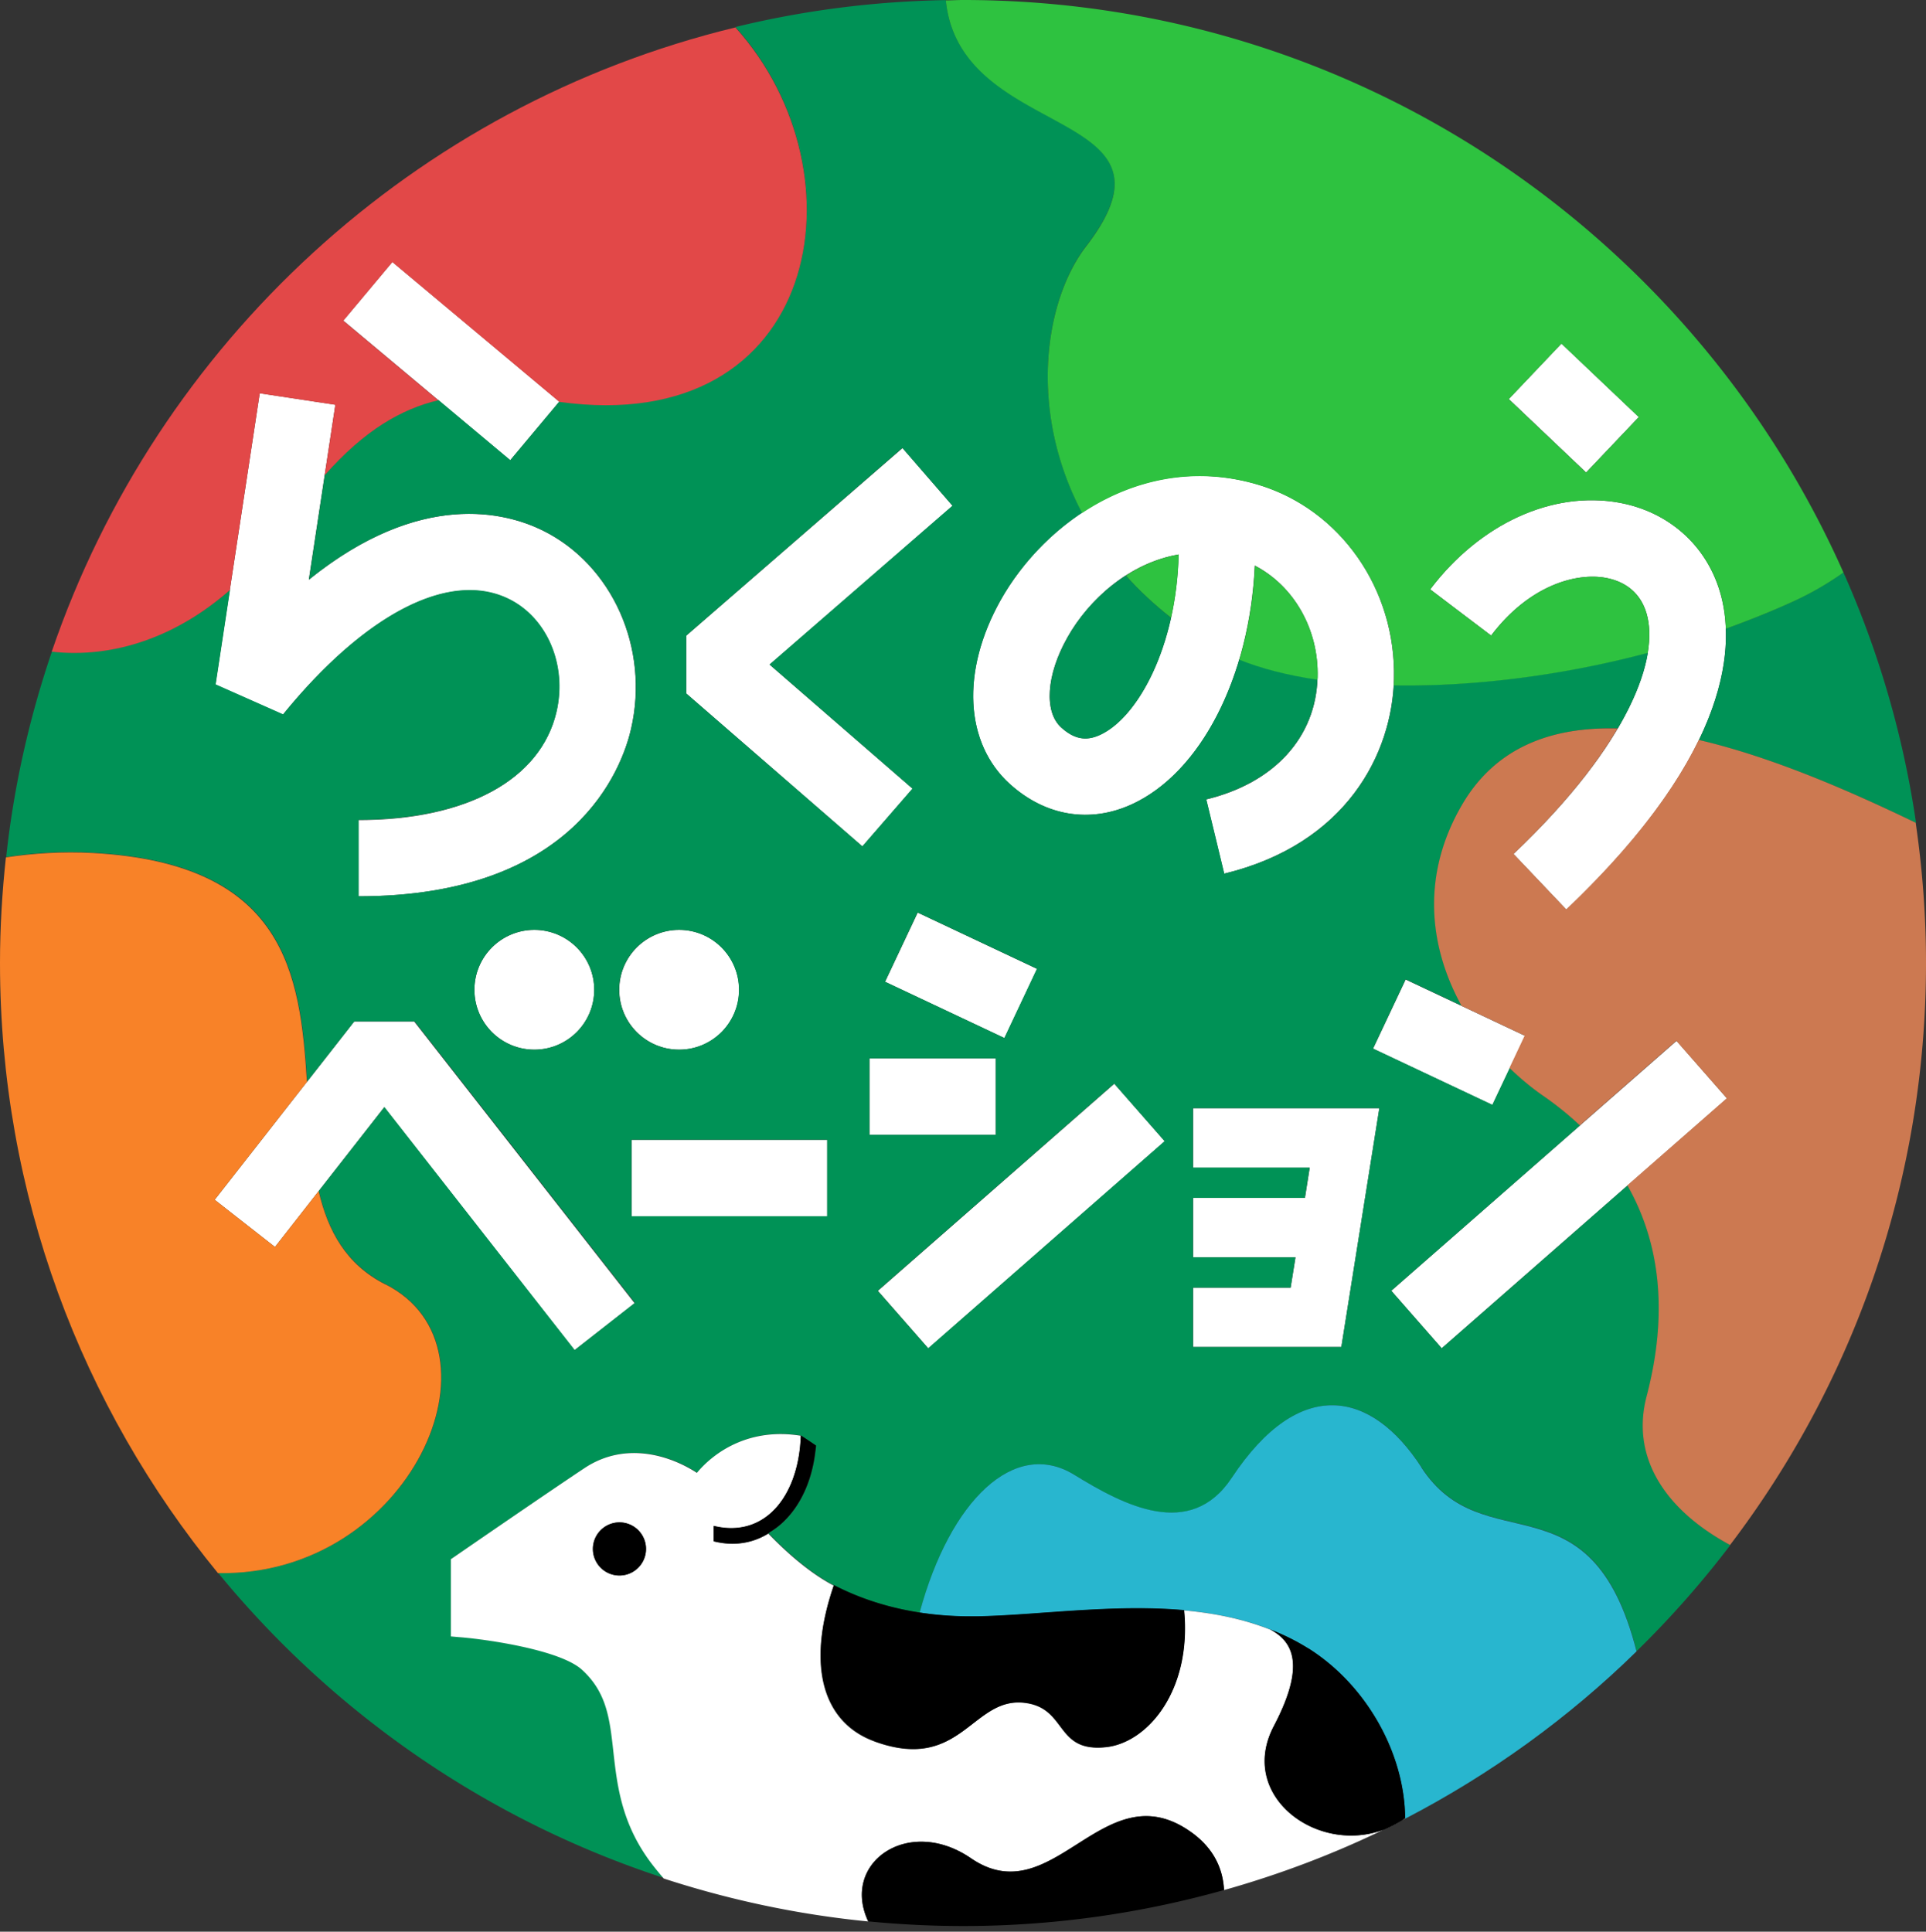 <svg width="330" height="331" fill="none" xmlns="http://www.w3.org/2000/svg"><rect width="100%" height="100%" fill="#333333" stroke="none"/><path d="M61.406 153.634v-13.11c18.543 0 31.221-6.921 33.917-18.521 1.854-7.978-1.596-16.107-8.194-19.341-10.09-4.938-24.537 2.458-38.66 19.794l-11.557-5.132 7.59-49.937L57.46 69.35l-4.55 29.992C72.123 83.84 86.742 87.85 92.909 90.868c12.009 5.886 18.413 20.225 15.201 34.067-1.553 6.727-9.53 28.656-46.681 28.656l-.022.043zm5.823-108.752l-8.414 10.052 28.603 23.942 8.415-10.052-28.604-23.942zm80.531 100.162l-30.186-26.219v-9.897l37.065-32.148 8.581 9.897-31.35 27.21 24.494 21.26-8.604 9.897zm61.991 4.692l-3.083-12.743c11.686-2.824 18.823-10.651 19.082-20.936.215-8.258-4.075-15.675-10.759-19.147-.863 19.039-9.186 35.491-21.088 40.924-7.158 3.278-14.769 2.027-20.85-3.45-7.784-7.007-8.43-19.362-1.639-31.501 7.612-13.605 24.667-25.615 44.072-19.858 14.145 4.204 23.74 17.917 23.352 33.355-.324 12.787-8.151 28.246-29.109 33.335l.022.021zm-7.805-54.723c-8.366 1.423-15.352 7.611-19.104 14.295-3.579 6.361-3.989 12.679-1.013 15.352 2.199 1.984 4.226 2.372 6.619 1.272 6.555-2.997 13.131-15.201 13.498-30.92zm65.594-36.142l-9.029 9.505 13.256 12.593 9.029-9.505-13.256-12.593zm.814 96.973l-9.034-9.509c20.16-19.146 24.99-33.851 22.79-41.247-1.25-4.205-4.506-5.628-7.029-6.08-4.916-.884-12.98 1.164-19.599 9.896l-10.436-7.913c8.517-11.255 20.915-16.926 32.385-14.856 8.409 1.531 14.856 7.223 17.25 15.223 2.566 8.581 2.566 27.103-26.305 54.508l-.022-.022zm-126.608 39.462h-33.528v13.109h33.528v-13.109zm15.493-38.927l-5.593 11.857 20.458 9.648 5.592-11.857-20.457-9.648zm13.379 24.995H148.97v13.109h21.648v-13.109zm20.311 4.326l-40.513 35.492 8.639 9.861 40.513-35.492-8.639-9.861zm49.918-17.853l-5.594 11.856 20.455 9.652 5.595-11.856-20.456-9.652zm46.415 10.509l-48.882 42.823 8.638 9.86 48.882-42.823-8.638-9.86zm-82.837 11.539v10.199h19.987l-.819 5.175h-19.168v10.177h17.551l-.841 5.196h-16.71v10.177h25.399l6.512-40.924h-31.911zM98.429 231.376L65.828 189.74l-18.716 23.934-10.328-8.086 23.89-30.531h10.307l37.754 48.255-10.306 8.064zm17.94-51.509c5.668 0 10.263-4.595 10.263-10.263s-4.595-10.263-10.263-10.263-10.264 4.595-10.264 10.263 4.596 10.263 10.264 10.263zm-24.819 0c5.668 0 10.263-4.595 10.263-10.263s-4.595-10.263-10.264-10.263c-5.668 0-10.263 4.595-10.263 10.263s4.595 10.263 10.263 10.263z" fill="#fff"/><path d="M295.696 107.731c.194 4.894-.841 11.276-4.614 19.082 12.398 2.889 25.572 8.56 37.215 14.209a163.605 163.605 0 00-12.441-42.93 52.993 52.993 0 01-8.366 4.852c-3.838 1.768-7.783 3.342-11.794 4.787zm-112.831 1.589c-3.579 6.36-3.989 12.678-1.014 15.352 2.2 1.983 4.226 2.371 6.62 1.272 4.937-2.264 9.897-9.768 12.182-20.074-2.911-2.307-5.498-4.722-7.762-7.245-4.269 2.739-7.762 6.598-10.026 10.673v.022z" fill="#009256"/><path d="M282.177 239.265c3.968-15.137 1.898-26.995-3.299-36.138l-31.846 27.901-8.647-9.854 32.343-28.332a52.082 52.082 0 00-6.167-4.98c-2.048-1.402-4.01-3.062-5.886-4.852l-2.976 6.296-20.44-9.638 5.585-11.859 9.616 4.528c-5.541-10.026-7.029-22.402.194-34.628 5.779-9.789 15.352-13.174 26.542-12.893 2.933-4.981 4.571-9.358 5.154-12.981-15.137 4.011-30.381 5.822-43.533 5.563-.712 12.571-8.646 27.362-29.044 32.3l-3.083-12.743c11.535-2.803 18.608-10.458 19.039-20.548-5.132-.755-9.617-1.898-13.39-3.429-3.493 11.751-10.069 21.001-18.414 24.839-7.158 3.278-14.769 2.027-20.85-3.45-7.783-7.007-8.43-19.362-1.638-31.501 3.191-5.67 8.021-11.061 13.972-15.007-9.272-17.486-6.49-36.396.711-45.732 18.5-23.977-21.605-17.724-24.063-42.11-12.398.215-24.472 1.79-36.051 4.614 22.618 25.098 14.533 70.356-30.164 64.167l-8.41 10.048L75.121 68.54c-6.318 1.487-12.678 5.153-19.47 12.85l-2.717 17.94c19.211-15.503 33.83-11.493 39.997-8.474 12.01 5.886 18.413 20.225 15.201 34.067-1.553 6.728-9.53 28.656-46.681 28.656v-13.11c18.543 0 31.221-6.921 33.916-18.521 1.855-7.978-1.595-16.107-8.193-19.341-10.091-4.938-24.537 2.458-38.66 19.794l-11.557-5.132 2.458-16.193c-9.034 7.935-19.902 11.73-30.51 10.544-3.838 11.255-6.533 23.049-7.848 35.253 4.7-.733 9.68-1.056 14.899-.755 33.01 1.812 35.512 20.613 36.676 39.221l8.086-10.328h10.328l37.754 48.233-10.328 8.086-32.601-41.635-11.234 14.36c1.574 6.813 4.68 12.57 11.45 15.998 21.604 10.932 4.226 50.11-28.699 49.484 19.729 24.063 46.12 42.39 76.371 52.266-.539-.647-1.099-1.294-1.638-1.962-5.542-7.008-6.296-13.757-6.965-19.729-.625-5.671-1.143-10.156-5.369-14.015-3.708-3.386-16.041-5.154-20.462-5.542l-2.005-.172v-13.239l.949-.647c.15-.108 15.546-10.716 21.95-14.964 7.115-4.722 14.856-2.048 19.254.82 2.997-3.623 9.056-7.784 17.788-6.361.518.323 1.919 1.272 2.588 1.725-.022.366-.086.711-.13 1.078-.603 5.067-2.608 9.444-5.821 12.312-.604.539-1.229.991-1.898 1.401l-.323.237c1.207 1.208 5.886 6.124 11.212 8.905 3.816 1.962 8.711 3.752 14.705 4.679 5.196-19.233 16.236-29.927 26.499-23.61 8.452 5.218 19.837 11.277 26.974.518 11.665-17.616 23.998-14.921 32.472-1.855 10.716 16.517 29.043.712 36.892 31.545a164.929 164.929 0 0016.042-18.176c-10.738-5.801-17.12-14.749-14.296-25.486zm-104.509-73.267l-5.585 11.859-20.44-9.638 5.585-11.859 20.44 9.638zm-86.117 13.864a10.26 10.26 0 01-10.264-10.263 10.26 10.26 0 0110.264-10.263 10.26 10.26 0 0110.263 10.263 10.26 10.26 0 01-10.263 10.263zm24.796-20.526a10.26 10.26 0 0110.263 10.263 10.26 10.26 0 01-10.263 10.263 10.26 10.26 0 01-10.264-10.263 10.26 10.26 0 0110.264-10.263zm25.378 49.074h-33.529v-13.109h33.529v13.109zm-24.149-89.589v-9.896l37.043-32.17 8.581 9.897-31.351 27.21 24.495 21.26-8.582 9.897-30.186-26.198zm31.393 62.529h21.648v13.11h-21.648v-13.11zm10.07 49.678l-8.647-9.854 40.515-35.49 8.646 9.854-40.514 35.49zm70.765-.215h-25.4v-10.178h16.732l.82-5.196h-17.552v-10.177h19.169l.819-5.196h-19.988v-10.177h31.933l-6.511 40.924h-.022z" fill="#009256"/><path d="M215.013 96.943c-.258 5.671-1.185 11.104-2.673 16.106 3.752 1.51 8.258 2.674 13.39 3.429 0-.13.043-.259.043-.388.215-8.259-4.075-15.676-10.76-19.147zm-14.361 8.931c.754-3.342 1.207-7.008 1.315-10.867-3.277.56-6.318 1.854-9.056 3.622 2.243 2.523 4.83 4.938 7.762 7.245h-.021z" fill="#2EC240"/><path d="M186.12 42.175c-7.201 9.336-9.983 28.245-.711 45.732 8.301-5.498 18.802-8.194 30.1-4.852 14.144 4.205 23.739 17.918 23.351 33.356 0 .345-.043.69-.065 1.035 13.175.237 28.419-1.552 43.533-5.563.432-2.673.324-4.959-.215-6.792-1.251-4.204-4.507-5.627-7.029-6.08-4.916-.884-12.98 1.164-19.6 9.897l-10.436-7.913c8.517-11.255 20.915-16.926 32.386-14.856 8.409 1.53 14.856 7.223 17.249 15.222.518 1.725.927 3.86 1.014 6.382 3.988-1.444 7.956-3.018 11.794-4.786a52.993 52.993 0 008.366-4.852C290.177 40.3 232.327 0 165.033 0c-.992 0-1.984.065-2.975.065 2.458 24.386 42.562 18.111 24.062 42.11zm81.417 16.71l13.26 12.592-9.034 9.508-13.26-12.591 9.034-9.51z" fill="#2EC240"/><path d="M243.517 251.378c-8.495-13.066-20.807-15.761-32.472 1.854-7.115 10.738-18.521 4.679-26.973-.517-10.242-6.318-21.303 4.377-26.5 23.61 2.674.41 5.52.668 8.646.668h1.122c3.644-.064 7.546-.345 11.686-.646 7.676-.539 15.869-1.122 23.847-.41 5.089.453 10.091 1.445 14.792 3.299 2.242.884 4.42 1.94 6.511 3.256 9.983 6.296 16.495 18.004 16.581 29.108v.043c14.619-7.59 27.987-17.249 39.652-28.677-7.87-30.833-26.176-15.028-36.892-31.545v-.043z" fill="#28B6CF"/><path d="M66.043 220.096c-6.77-3.428-9.853-9.185-11.449-15.998l-7.482 9.573-10.328-8.086 15.805-20.203c-1.164-18.608-3.687-37.409-36.676-39.22-5.24-.281-10.2.043-14.9.754C.367 152.867 0 158.883 0 165.006c0 39.674 14.015 76.091 37.345 104.553 32.924.625 50.303-38.552 28.698-49.484v.021z" fill="#F88228"/><path d="M328.276 140.997c-11.644-5.628-24.818-11.32-37.216-14.209-3.945 8.15-10.931 17.853-22.704 29.043l-9.034-9.508c8.43-8.021 14.166-15.245 17.831-21.497-11.169-.302-20.742 3.104-26.542 12.893-7.223 12.226-5.736 24.581-.194 34.628l10.824 5.111-2.609 5.541c1.854 1.79 3.838 3.45 5.886 4.851a54.288 54.288 0 016.167 4.981l16.537-14.489 8.647 9.853-17.034 14.921c5.196 9.142 7.266 21.001 3.299 36.137-2.825 10.759 3.558 19.708 14.295 25.486 21.066-27.707 33.572-62.248 33.572-99.744 0-8.172-.626-16.171-1.768-24.02l.043.022z" fill="#CC7951"/><path d="M39.373 101.146l5.132-33.744 12.958 1.962-1.833 12.074c6.792-7.697 13.153-11.363 19.47-12.85L58.823 54.96l8.409-10.048 28.612 23.955c44.719 6.188 52.783-39.07 30.165-64.168C71.068 18.004 26.932 58.777 8.863 111.668c10.609 1.207 21.476-2.588 30.51-10.544v.022z" fill="#E24848"/><path d="M240.11 311.957a16.24 16.24 0 01-2.846 1.466c.97-.475 1.897-.971 2.846-1.466zm-133.984-51.08a4.55 4.55 0 10.001 9.101 4.55 4.55 0 00-.001-9.101zm133.984 51.08l.647-.324v-.065c-.216.151-.432.259-.647.389zm-2.846 1.466c-8.776 4.269-17.983 7.762-27.556 10.457-.194-3.838-1.919-7.46-6.08-10.242-14.749-9.918-23.287 14.382-37.28 4.787-10.738-7.353-22.338.798-17.595 10.824-12.117-1.186-23.825-3.709-35.016-7.353a56.714 56.714 0 01-1.682-2.026c-5.541-7.008-6.296-13.757-6.964-19.729-.625-5.671-1.143-10.156-5.369-14.015-3.709-3.385-16.042-5.154-20.462-5.542l-2.005-.172v-13.239l.949-.647c.15-.108 15.546-10.716 21.949-14.964 7.116-4.722 14.856-2.048 19.255.82 2.997-3.623 9.056-7.784 17.788-6.361-.172 5.585-1.983 10.457-5.131 13.26-2.653 2.372-6.038 3.127-9.789 2.221v2.631c1.078.259 2.156.41 3.212.41 2.221 0 4.313-.604 6.145-1.747 1.208 1.207 5.887 6.124 11.212 8.905-4.722 13.735-1.897 23.481 6.965 26.715 15.136 5.52 16.753-8.172 26.24-6.533 6.749 1.164 4.852 8.409 13.39 7.525 7.158-.733 14.748-9.682 13.411-23.459 5.089.452 10.091 1.444 14.792 3.299 4.096 2.177 5.929 6.382.603 16.537-6.296 11.989 7.525 22.144 18.996 17.659l.022-.021z" fill="#fff"/><path d="M131.656 262.749a11.513 11.513 0 01-6.145 1.747c-1.057 0-2.114-.13-3.213-.41v-2.631c3.752.928 7.137.151 9.789-2.22 3.148-2.825 4.959-7.676 5.131-13.261.518.324 1.919 1.272 2.588 1.725-.022.367-.086.712-.129 1.078-.604 5.067-2.609 9.444-5.822 12.312-.604.539-1.229.992-1.898 1.401l-.323.238.022.021zm18.198 35.618c15.136 5.52 16.753-8.171 26.24-6.533 6.749 1.165 4.852 8.409 13.39 7.525 7.159-.733 14.748-9.681 13.412-23.459-7.978-.711-16.172-.129-23.848.41-4.139.302-8.042.582-11.686.647h-1.121c-10.156 0-17.853-2.501-23.352-5.348-4.721 13.735-1.897 23.481 6.965 26.715v.043zm74.324-15.902c-2.091-1.315-4.269-2.372-6.512-3.256 4.097 2.178 5.93 6.383.604 16.538-6.943 13.239 10.652 24.3 22.489 15.805-.086-11.104-6.598-22.812-16.581-29.108v.021zm-118.03-12.504a4.55 4.55 0 100-9.1 4.55 4.55 0 000 9.1zm97.501 43.665c-14.748-9.919-23.286 14.381-37.28 4.786-10.737-7.352-22.338.798-17.594 10.824a168.37 168.37 0 0016.257.798c15.503 0 30.467-2.178 44.698-6.167-.194-3.838-1.919-7.46-6.081-10.241z" fill="#000"/></svg>